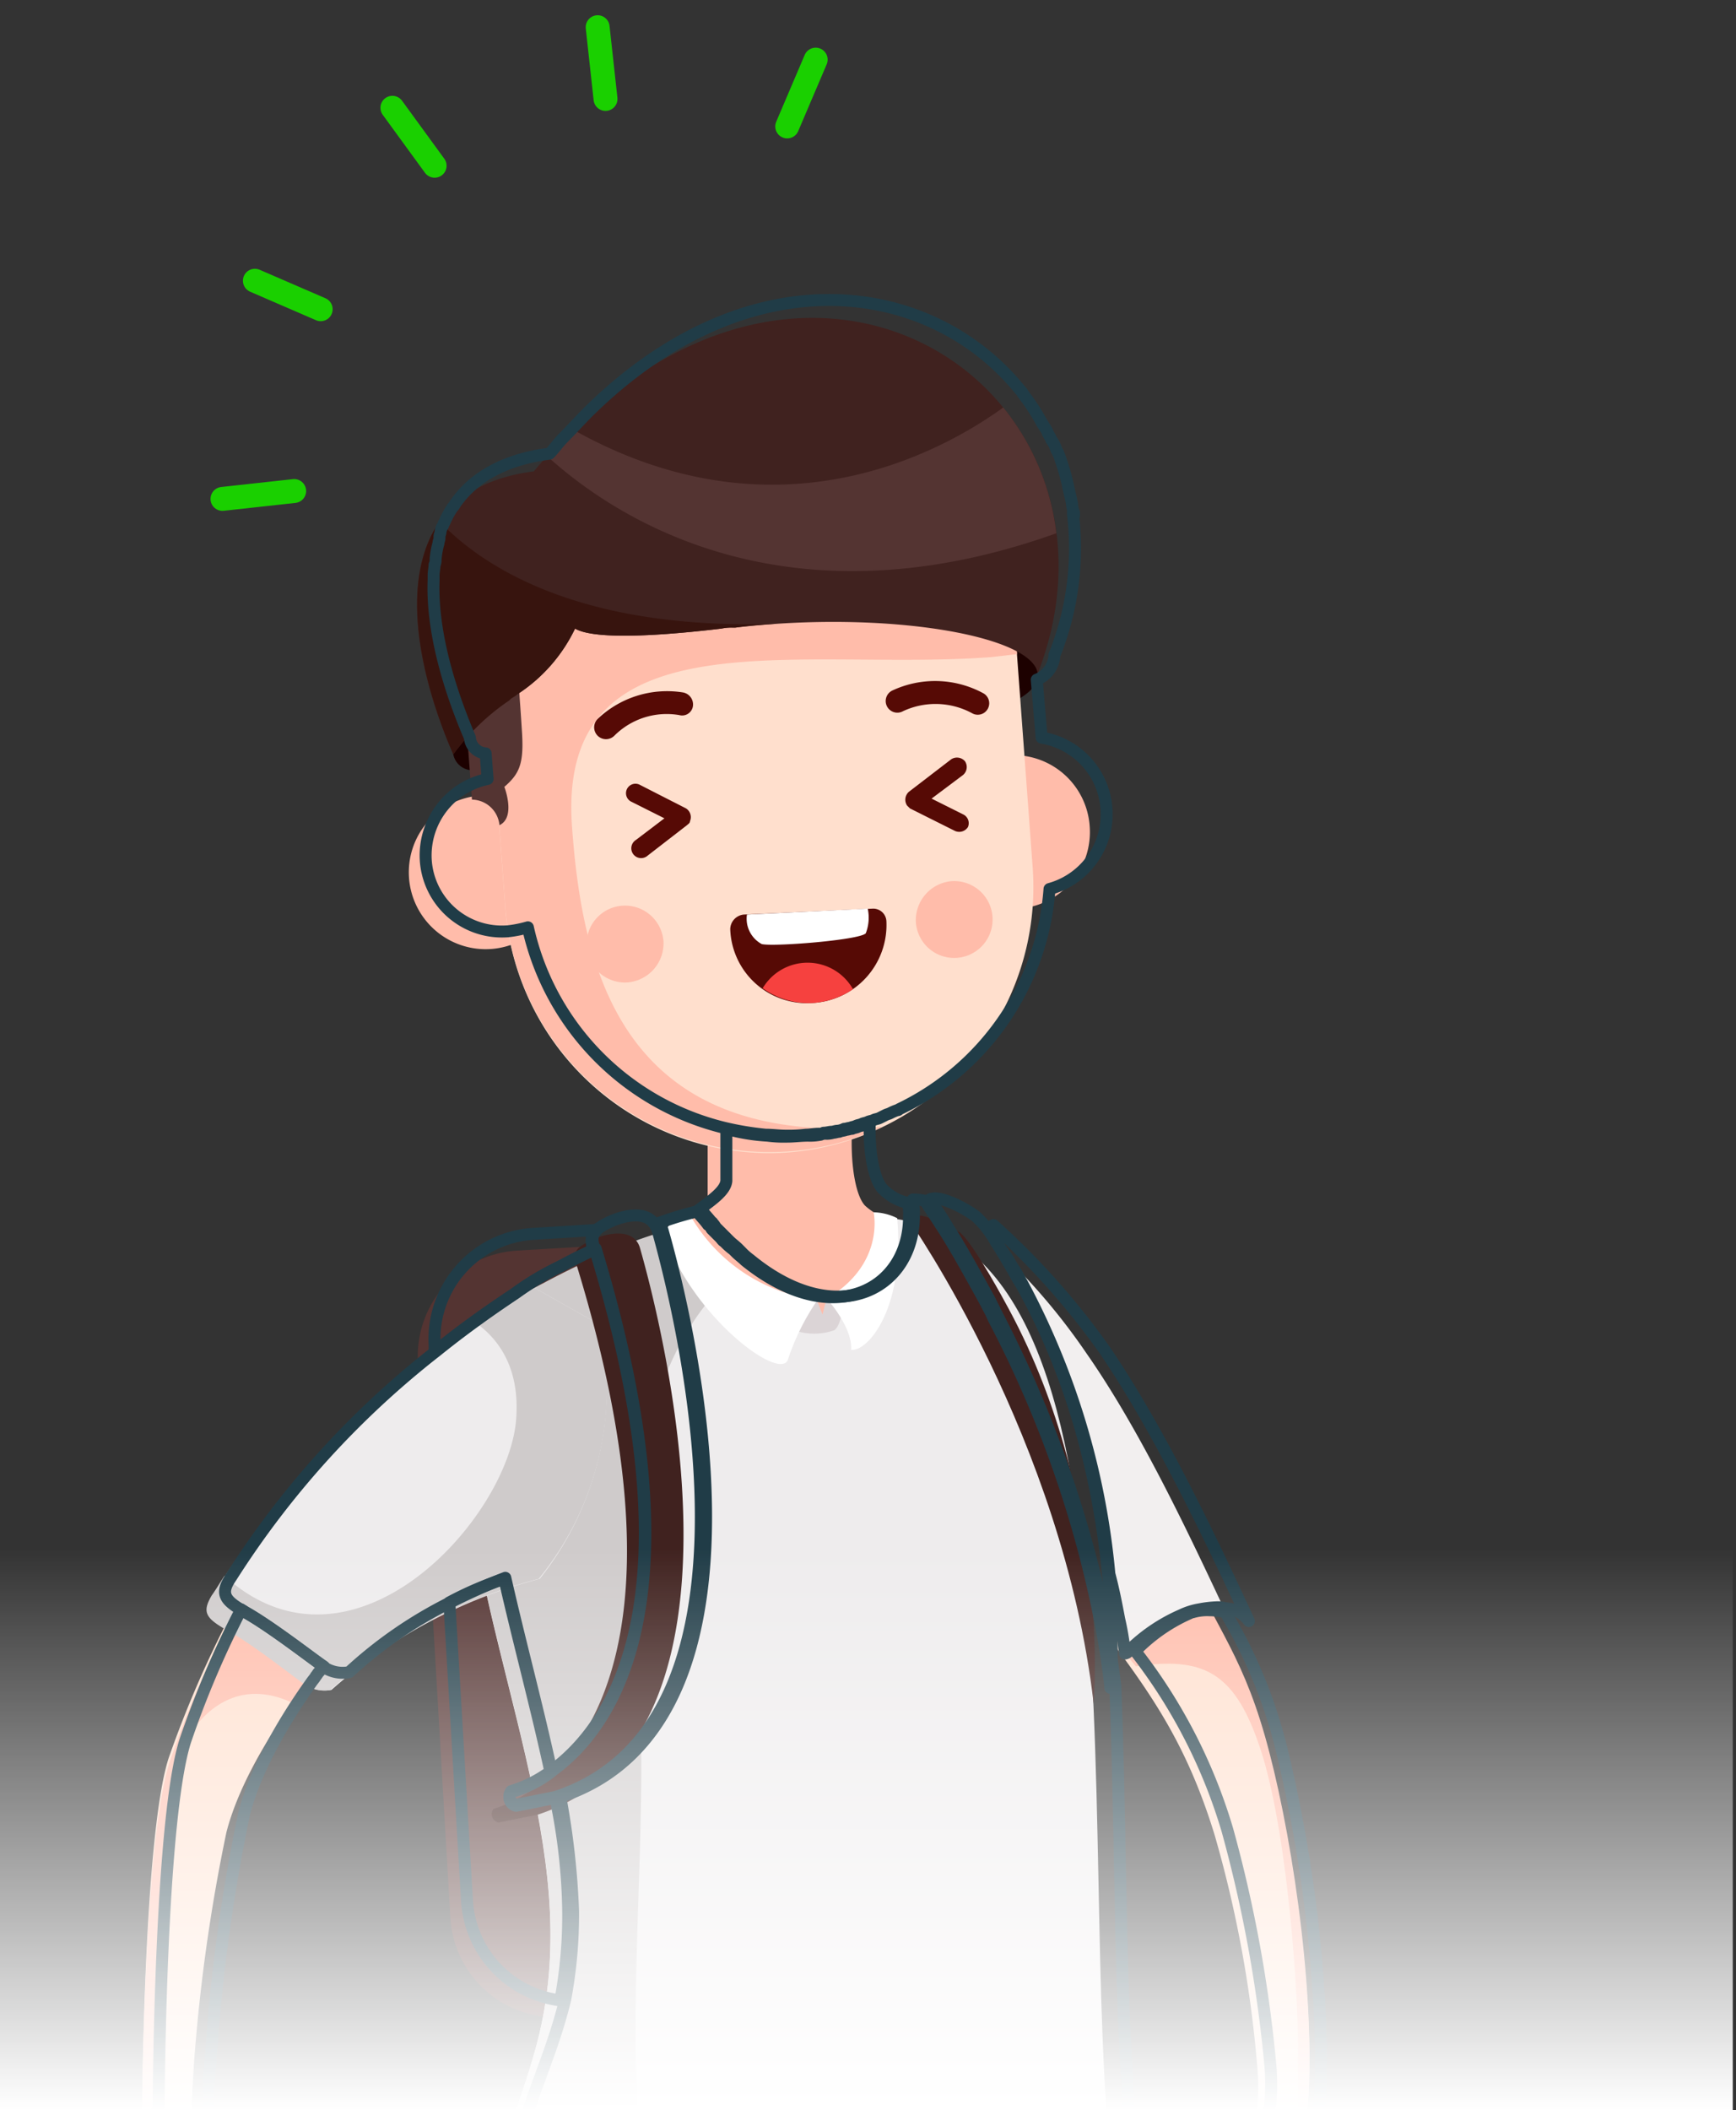 <svg xmlns="http://www.w3.org/2000/svg" xmlns:xlink="http://www.w3.org/1999/xlink" width="145.271" height="176.5" viewBox="0 0 145.271 176.5">
  <rect x="0" y="0" width="145.271" height="176.5" fill="#333333" stroke="none"/>
  <defs>
    <clipPath id="clip-path">
      <rect id="Rectangle_484" data-name="Rectangle 484" width="144.957" height="176.5" transform="translate(0)" fill="#fff" stroke="#707070" stroke-width="1"/>
    </clipPath>
    <linearGradient id="linear-gradient" x1="0.5" x2="0.5" y2="1" gradientUnits="objectBoundingBox">
      <stop offset="0" stop-color="#fff" stop-opacity="0"/>
      <stop offset="1" stop-color="#fff"/>
    </linearGradient>
  </defs>
  <g id="eda-talking-w-gradient" transform="translate(-156 -97.5)">
    <g id="eda-talking" transform="translate(156.314 97.5)" clip-path="url(#clip-path)">
      <g id="eda-info" transform="translate(9.664 2.275)">
        <g id="Group_322" data-name="Group 322" transform="translate(81.622 127.556)">
          <path id="Path_729" data-name="Path 729" d="M19.456,203.576c.082.493.164.247.164.74,0,2.794,1.315,5.753.9,8.548s-.74,6.246-4.52,6.328c-3.781,0-5.013-5.1-3.205-8.465a19.168,19.168,0,0,0,2.548-11.1,99.077,99.077,0,0,0-3.616-19.807c-2.383-7.726-5.424-12-10.027-18A75.4,75.4,0,0,0,8.936,156.4c2.959,6.575,5.26,8.794,7.315,16.766S20.36,194.371,19.456,203.576Z" transform="translate(-1.703 -156.236)" fill="#ffdfcd" fill-rule="evenodd"/>
          <path id="Path_730" data-name="Path 730" d="M19.348,203.54c.082.493.164.247.164.658.164,2.794,1.151,5.671.986,8.63s-1.4,5.342-4.274,6.493c-1.644.658-3.205-1.479-3.945-2.794h0c.329-.247.575-.658.986-.74,1.808.493,2.3,3.123,4.356.658s1.973-5.589,1.4-9.369-.411-4.6-.411-10.191c-.082-5.589-1.068-18.575-3.37-24.9-2.055-5.753-4.6-7.068-10.191-6.246-1.068-1.315-2.219-2.712-3.37-3.945,2.383-1.89,4.931-3.452,7.233-5.589,2.959,6.575,5.26,8.794,7.315,16.766C18.28,180.856,20.252,194.335,19.348,203.54Z" transform="translate(-1.595 -156.2)" fill="#ffbcaa" fill-rule="evenodd"/>
          <path id="Path_731" data-name="Path 731" d="M9.355,228.215c-1.151,1.808,2.3,1.644,3.205.822.986-.74,2.712-2.63,2.055-3.863-.411-.822-1.4-2.219-2.219-1.068C11.739,225.338,10.259,226.818,9.355,228.215Z" transform="translate(-1.958 -168.218)" fill="#ffdfcd" fill-rule="evenodd"/>
          <path id="Path_732" data-name="Path 732" d="M10.3,229.777a2.455,2.455,0,0,0,3.452,0c.411-.329.74-.822,1.151-1.233-.247-.164-.247-.411-.493-.575-1.068-.575-1.315.74-1.808,1.479A1.682,1.682,0,0,1,10.3,229.777Z" transform="translate(-3.067 -168.958)" fill="#ffbcaa" fill-rule="evenodd"/>
        </g>
        <g id="Group_325" data-name="Group 325" transform="translate(8.639 0)">
          <g id="Group_324" data-name="Group 324">
            <g id="Group_323" data-name="Group 323">
              <g id="Stroke-224_5_" transform="translate(0 38.793)">
                <line id="Line_161" data-name="Line 161" x1="6" y2="0.658" fill="none" stroke="#1ad000" stroke-linecap="round" stroke-linejoin="round" stroke-miterlimit="10" stroke-width="2"/>
              </g>
              <g id="Stroke-224_4_" transform="translate(2.712 21.205)">
                <line id="Line_162" data-name="Line 162" x1="5.507" y1="2.383" fill="none" stroke="#1ad000" stroke-linecap="round" stroke-linejoin="round" stroke-miterlimit="10" stroke-width="2"/>
              </g>
              <g id="Stroke-224_3_" transform="translate(14.219 6.739)">
                <line id="Line_163" data-name="Line 163" x1="3.534" y1="4.849" fill="none" stroke="#1ad000" stroke-linecap="round" stroke-linejoin="round" stroke-miterlimit="10" stroke-width="2"/>
              </g>
              <g id="Stroke-224_2_" transform="translate(31.396)">
                <line id="Line_164" data-name="Line 164" x1="0.658" y1="6" fill="none" stroke="#1ad000" stroke-linecap="round" stroke-linejoin="round" stroke-miterlimit="10" stroke-width="2"/>
              </g>
              <g id="Stroke-224_1_" transform="translate(47.258 2.712)">
                <line id="Line_165" data-name="Line 165" y1="5.589" x2="2.383" fill="none" stroke="#1ad000" stroke-linecap="round" stroke-linejoin="round" stroke-miterlimit="10" stroke-width="2"/>
              </g>
            </g>
          </g>
        </g>
        <path id="Path_733" data-name="Path 733" d="M70.26,234.78l2.137,2.63s-1.4,22.6-4.6,51.861c-3.205,29.177-9.287,82.188-9.123,87.366s-7.89,2.219-8.876.74,2.466-104.543,1.726-113.995c-.247-3.288-5.26-2.055-7.15,4.52-3.616,12.246-5.26,38.053-6.328,52.683-1.726,22.6-4.849,57.038-4.685,58.847.247,1.808-7.068,3.616-8.465.74,0,0-.329-.411-.164-1.973.082-1.562-1.479-143.418.411-147.281C26.865,227.054,65.9,225.164,70.26,234.78Z" transform="translate(9.636 -41.392)" fill="#745e5d" fill-rule="evenodd"/>
        <path id="Path_734" data-name="Path 734" d="M70.26,234.783l2.137,2.63s-.329,5.1-.986,13.561c-2.63-2.877-7.233-6.246-15.862-5.835-14.876.658-24.821,11.753-26.136,29.752-1.315,18.081-2.959,88.681-2.137,95.749s5.178,6.493,6.575.493c-.329,4.685-.575,7.808-.493,8.383.247,1.808-7.068,3.616-8.465.74,0,0-.329-.411-.164-1.973.082-1.562-1.479-143.418.411-147.281,1.726-3.945,40.765-5.835,45.121,3.781ZM58.754,374.667c-3.616,1.151-6.328-.658-6.493-5.342-.164-5.671,5.589-103.968,3.205-106.6s-6.164-1.151-6.164-1.151h0a1.713,1.713,0,0,1,2.219,1.726c.822,9.452-2.712,112.515-1.726,113.995s9.041,4.438,8.876-.74C58.672,376.228,58.672,375.571,58.754,374.667Z" transform="translate(9.636 -41.394)" fill="#4a3433" fill-rule="evenodd"/>
        <path id="Path_735" data-name="Path 735" d="M26.9,410.231a5.249,5.249,0,0,1,3.616-.74c1.89.493,12.821,5.671,14.547,6.328,1.726.74,3.616,3.37,2.219,4.931s-10.6,1.4-15.451.411A31.582,31.582,0,0,0,21.4,421c-1.808.164-3.863-3.781-2.137-9.369S20.41,411.217,26.9,410.231Z" transform="translate(38.857 -73.671)" fill="#ff6b5c" fill-rule="evenodd"/>
        <path id="Path_736" data-name="Path 736" d="M47.276,410.226a5.249,5.249,0,0,1,3.616-.74,2.091,2.091,0,0,1,.575.164c-1.562.329-4.685,1.315-5.342,3.37-.575,1.973-.9,5.342,1.233,7.561a42.485,42.485,0,0,0-5.671.329c-1.808.164-3.863-3.781-2.137-9.369C41.359,406.034,40.783,411.212,47.276,410.226Z" transform="translate(18.483 -73.666)" fill="#f6413f" fill-rule="evenodd"/>
        <path id="Path_737" data-name="Path 737" d="M47.6,420.3a2.134,2.134,0,0,1-.329,2.3c-1.4,1.562-10.6,1.4-15.451.411a31.582,31.582,0,0,0-10.438-.164c-1.151.082-2.383-1.4-2.712-3.945,1.315,1.89,3.616,1.972,8.054,1.644,4.6-.329,8.794.822,14.547,1.4C45.295,422.188,47.021,421.037,47.6,420.3Z" transform="translate(38.793 -75.436)" fill="#fff" fill-rule="evenodd"/>
        <path id="Path_738" data-name="Path 738" d="M52.183,422.416a42.482,42.482,0,0,0-5.671.329c-1.151.082-2.383-1.4-2.712-3.945,1.233,1.726,3.288,1.973,7.15,1.726A5.355,5.355,0,0,0,52.183,422.416Z" transform="translate(13.741 -75.418)" fill="#dbd4d6" fill-rule="evenodd"/>
        <path id="Path_739" data-name="Path 739" d="M83.394,411.9s-3.205-3.616-7.068-.74a5.558,5.558,0,0,0-2.877,2.63c-.822,1.808-2.3,2.712-2.548,4.685-.247,2.055.329,3.616,3.123,3.616h4.52c1.973,0,4.931.329,5.918-2.137s0-4.685.329-6C85.12,412.721,83.394,411.9,83.394,411.9Z" transform="translate(-41.223 -73.859)" fill="#ff6b5c" fill-rule="evenodd"/>
        <path id="Path_740" data-name="Path 740" d="M83.43,411.9s-3.205-3.616-7.068-.74a5.558,5.558,0,0,0-2.877,2.63c-.822,1.808-2.3,2.712-2.548,4.685-.247,2.055.329,3.616,3.123,3.616h2.466c-3.945-3.205-.575-9.534,2.63-10.109,2.137-.329,4.356.822,5.753,1.89C85.074,412.639,83.43,411.9,83.43,411.9Z" transform="translate(-41.258 -73.859)" fill="#f6413f" fill-rule="evenodd"/>
        <path id="Path_741" data-name="Path 741" d="M70.922,420.675c-.164,1.808.575,3.205,3.123,3.205h4.52c1.973,0,4.931.329,5.918-2.137a6.866,6.866,0,0,0,.411-1.644s-1.151,1.562-5.013,1.808C76.1,422.155,71.579,422.237,70.922,420.675Z" transform="translate(-41.243 -75.65)" fill="#fff" fill-rule="evenodd"/>
        <path id="Path_742" data-name="Path 742" d="M81.122,420.8c-.164,1.808.575,3.205,3.123,3.205h2.466a4.377,4.377,0,0,1-1.4-1.89C83.176,422.033,81.451,421.7,81.122,420.8Z" transform="translate(-51.443 -75.775)" fill="#dbd4d6" fill-rule="evenodd"/>
        <path id="Path_743" data-name="Path 743" d="M71.961,237.693a9.238,9.238,0,0,0,2.548.493c1.479.082.411,3.205-2.055,2.877s-4.356-.9-4.274-2.055C68.345,237.775,69,236.46,71.961,237.693Z" transform="translate(-29.296 -43.072)" fill="#ffae83" fill-rule="evenodd"/>
        <path id="Path_744" data-name="Path 744" d="M69.086,240.771a5.47,5.47,0,0,1-.986-.493c.247-.575.164-1.315.575-1.479.329-.082.74.493,1.4.9a3.228,3.228,0,0,0,1.89.575,5.6,5.6,0,0,0,2.63-.822,2.348,2.348,0,0,1-2.712,1.89c-.247,0-.493-.082-.74-.082C70.319,241.1,69.662,240.935,69.086,240.771Z" transform="translate(-28.641 -43.355)" fill="#ff9071" fill-rule="evenodd"/>
        <path id="Path_745" data-name="Path 745" d="M70.809,123.4,41.8,125.123a8.838,8.838,0,0,0-8.3,9.369l2.712,46.436a8.838,8.838,0,0,0,9.369,8.3L74.59,187.5a8.838,8.838,0,0,0,8.3-9.369L80.178,131.7A8.945,8.945,0,0,0,70.809,123.4Z" transform="translate(-8.501 -22.799)" fill="#543432" fill-rule="evenodd"/>
        <path id="Path_746" data-name="Path 746" d="M45.174,102l.164,4.438v10.438c0,.986-1.315,1.808-2.383,2.63-3.863,4.849.411,9.7,3.288,10.191,2.877.411,16.684-2.877,17.67-3.7.657-.575-3.534-5.589-3.123-7.233-.329-.082.082,0-.247-.082a4.977,4.977,0,0,1-2.055-1.151c-1.479-1.644-1.479-8.958.082-10.931C60.05,104.63,45.174,102,45.174,102Z" transform="translate(3.901 -18.99)" fill="#ffbcaa" fill-rule="evenodd"/>
        <path id="Path_747" data-name="Path 747" d="M72.664,232.662s.658,3.945-.082,5.1-7.233,5.26-25.15,4.685-24.163-5.013-24.821-6.246.247-5.1.247-5.1L47.6,237.182Z" transform="translate(10.601 -41.985)" fill="#ba6334" fill-rule="evenodd"/>
        <g id="Group_326" data-name="Group 326" transform="translate(73.098 193.306)">
          <path id="Path_748" data-name="Path 748" d="M27.639,236.2s.493,4.192.082,4.767a1.3,1.3,0,0,1-1.233.411s.082-4.685-.329-4.931S27.639,236.2,27.639,236.2Z" transform="translate(-20.512 -236.2)" fill="#6e180d" fill-rule="evenodd"/>
          <path id="Path_749" data-name="Path 749" d="M34.439,238.3s.493,4.192.082,4.767a1.3,1.3,0,0,1-1.233.411s.082-4.685-.329-4.931S34.439,238.3,34.439,238.3Z" transform="translate(-32.901 -236.574)" fill="#6e180d" fill-rule="evenodd"/>
        </g>
        <path id="Path_750" data-name="Path 750" d="M72.775,236.6s-.493,4.192-.082,4.767a1.3,1.3,0,0,0,1.233.411s-.082-4.685.329-4.931C74.665,236.516,72.775,236.6,72.775,236.6Z" transform="translate(-32 -42.963)" fill="#6e180d" fill-rule="evenodd"/>
        <path id="Path_751" data-name="Path 751" d="M59.275,239.1s-.493,4.192-.082,4.767a1.3,1.3,0,0,0,1.233.411s-.082-4.685.329-4.931S59.275,239.1,59.275,239.1Z" transform="translate(-7.405 -43.41)" fill="#6e180d" fill-rule="evenodd"/>
        <path id="Path_752" data-name="Path 752" d="M47.034,237.7l-8.548.575a1.061,1.061,0,0,0-.986.986v4.356a.933.933,0,0,0,.986.9l8.548-.575a1.061,1.061,0,0,0,.986-.986V238.6A1.051,1.051,0,0,0,47.034,237.7Z" transform="translate(23.082 -43.161)" fill="#fff" fill-rule="evenodd"/>
        <path id="Path_753" data-name="Path 753" d="M24.391,210.963c3.041,14.958,48.655,9.7,51.861,3.945h0c1.068-1.973.411-4.767-.082-7.315-5.013-24.9,4.109-82.681-19.4-85.393,1.151,8.054-8.219,12.9-17.67.9-4.438.822-11.342,4.6-11.342,4.6-3.534,1.808-5.753,2.959-6.328,6.986-2.137,14.629,6.739,32.053,6.9,47.012C28.5,195.512,21.843,198.306,24.391,210.963Z" transform="translate(7.753 -22.588)" fill="#eeeced" fill-rule="evenodd"/>
        <path id="Path_754" data-name="Path 754" d="M62.291,211.141c1.315,6.575,10.767,9.205,21.287,9.7-15.616-13.4-8.137-38.628-10.109-62.463-1.562-18.657,3.616-27.122,7.726-30.9A23.059,23.059,0,0,1,77,123.2c-4.438.822-11.342,4.6-11.342,4.6-3.534,1.808-5.753,2.959-6.328,6.986-2.137,14.629,6.739,32.053,6.9,47.012C66.4,195.69,59.743,198.484,62.291,211.141Z" transform="translate(-30.146 -22.766)" fill="#cfcbcb" fill-rule="evenodd"/>
        <path id="Path_755" data-name="Path 755" d="M78,60.335a10.287,10.287,0,0,1,1.4,4.274c.164,2.055-4.192,3.288-5.671,3.37s-41.834,4.685-41.834,4.685a1.65,1.65,0,0,1-1.4-1.315C30.413,70.116,36.166,54.5,36.166,54.5Z" transform="translate(-2.542 -10.529)" fill="#1d0100" fill-rule="evenodd"/>
        <path id="Path_756" data-name="Path 756" d="M31.112,75.1a6.43,6.43,0,1,0,6.9,5.918A6.384,6.384,0,0,0,31.112,75.1Z" transform="translate(43.196 -14.195)" fill="#ffbcaa" fill-rule="evenodd"/>
        <path id="Path_757" data-name="Path 757" d="M84.812,79.194a6.43,6.43,0,1,0,6.9,5.918A6.384,6.384,0,0,0,84.812,79.194Z" transform="translate(-54.639 -14.923)" fill="#ffbcaa" fill-rule="evenodd"/>
        <path id="Path_758" data-name="Path 758" d="M51.369,37.384h0A22.165,22.165,0,0,0,30.987,61.137l1.479,20.054a22.165,22.165,0,0,0,23.752,20.383h0A22.263,22.263,0,0,0,76.6,77.821L75.122,57.767A22.108,22.108,0,0,0,51.369,37.384Z" transform="translate(-0.157 -7.468)" fill="#ffdfcd" fill-rule="evenodd"/>
        <path id="Path_759" data-name="Path 759" d="M44.167,40.482h0A22.29,22.29,0,0,0,32.66,61.6L34.14,81.658a22.165,22.165,0,0,0,23.752,20.383h0A22.375,22.375,0,0,0,65.7,99.986C44.167,101.794,40.633,87.329,39.729,75c-1.4-18.164,18.9-13.068,35.094-14.3.74-.082,1.4-.164,2.137-.247L76.8,58.235a21.819,21.819,0,0,0-1.233-5.671C66.44,47.8,53.865,41.633,48.112,40.893c-1.726-.247-2.877-.329-3.7-.493l-.247.082C44.331,40.482,44.413,40.564,44.167,40.482Z" transform="translate(-1.831 -8.018)" fill="#ffbcaa" fill-rule="evenodd"/>
        <path id="Path_760" data-name="Path 760" d="M87.971,63.4s.329,4.109.493,6.822c.164,2.63-.247,3.452-1.479,4.52,0,0,.986,2.548-.411,3.205a2.346,2.346,0,0,0-2.3-2.137L82.958,58.3a8.832,8.832,0,0,0,5.1,3.534A9.439,9.439,0,0,0,87.971,63.4Z" transform="translate(-54.758 -11.206)" fill="#543432" fill-rule="evenodd"/>
        <g id="Group_327" data-name="Group 327" transform="translate(39.118 71.408)">
          <path id="Path_761" data-name="Path 761" d="M38.046,87.9a3.278,3.278,0,0,0-2.959,3.452A3.215,3.215,0,1,0,38.046,87.9Z" transform="translate(-7.541 -87.883)" fill="#ffbcaa" fill-rule="evenodd"/>
          <path id="Path_762" data-name="Path 762" d="M71.568,90.4a3.215,3.215,0,1,0,.493,6.411,3.278,3.278,0,0,0,2.959-3.452A3.227,3.227,0,0,0,71.568,90.4Z" transform="translate(-68.596 -88.331)" fill="#ffbcaa" fill-rule="evenodd"/>
        </g>
        <path id="Path_763" data-name="Path 763" d="M31.41,67.088a18.911,18.911,0,0,1,4.685-4.52h0l.082-.082c.164-.164.411-.247.575-.411A13.481,13.481,0,0,0,41.6,56.568c1.973,1.151,9.452.329,12.246,0a4,4,0,0,1,.986-.082H55c12.575-1.479,24.985.658,25.314,3.863C89.517,36.6,60.5,16.542,38.15,43.418,25.328,45.062,27.465,58.13,31.41,67.088Z" transform="translate(-3.457 -6.269)" fill="#40221f" fill-rule="evenodd"/>
        <path id="Path_764" data-name="Path 764" d="M71.256,50.22A20.546,20.546,0,0,0,66.817,39.7C61.229,43.727,47.5,50.96,30.737,41.508c-.74.74-1.4,1.479-2.137,2.219C34.189,48.823,48.489,58.357,71.256,50.22Z" transform="translate(7.161 -7.893)" fill="#543432" fill-rule="evenodd"/>
        <path id="Path_765" data-name="Path 765" d="M60.02,70.779a18.911,18.911,0,0,1,4.685-4.52h0l.082-.082c.164-.164.411-.247.575-.411a13.481,13.481,0,0,0,4.849-5.507c1.973,1.151,9.452.329,12.246,0a4,4,0,0,1,.986-.082h.164c1.151-.164,2.3-.247,3.534-.329-16.273.575-24.492-4.6-28.273-8.548C55.417,56.313,57.308,64.532,60.02,70.779Z" transform="translate(-32.067 -9.959)" fill="#37140e" fill-rule="evenodd"/>
        <path id="Path_766" data-name="Path 766" d="M54.741,130.647l-1.4-.247-.329,1.315-.493-1.233a12.6,12.6,0,0,0-2.219.9c0,.082-.082,1.479.575,1.726A5.056,5.056,0,0,0,54,133.03C54.659,132.537,54.741,130.647,54.741,130.647Z" transform="translate(5.84 -24.049)" fill="#dbd4d6" fill-rule="evenodd"/>
        <path id="Path_767" data-name="Path 767" d="M54.955,121.489a14.177,14.177,0,0,0,10.849,7.4,19.647,19.647,0,0,0-2.466,4.931c-.493,2.055-7.972-3.37-10.438-10.52C52.9,123.215,54.544,121.078,54.955,121.489Z" transform="translate(-7.359 -22.452)" fill="#fff" fill-rule="evenodd"/>
        <path id="Path_768" data-name="Path 768" d="M46.745,133.106c1.4.164,4.52-3.452,3.863-11.013a4.605,4.605,0,0,0-1.973-.493s.986,4.356-3.945,7.233C44.773,128.833,46.91,131.3,46.745,133.106Z" transform="translate(14.494 -22.481)" fill="#fff" fill-rule="evenodd"/>
        <path id="Path_769" data-name="Path 769" d="M104.4,204.828a1.524,1.524,0,0,0-.164.575c-.164,1.233-1.562,8.958-1.726,10.6s1.89,6.493,4.109,6.986c2.219.575,6.411-3.7,3.945-9.041-2.383-5.178-2.137-9.205-1.808-14.3a145.744,145.744,0,0,1,2.712-19.314c1.808-7.068,8.712-14.958,8.712-14.958l-7.315-5.178a90.264,90.264,0,0,0-6.246,13.972C104.482,180.911,104.4,204.828,104.4,204.828Z" transform="translate(-102.5 -29.357)" fill="#ffdfcd" fill-rule="evenodd"/>
        <path id="Path_770" data-name="Path 770" d="M104.2,204.846a1.524,1.524,0,0,0-.164.575c-.164,1.233-1.562,8.958-1.726,10.6s1.89,6.493,4.109,6.986c1.233.329,3.123-.9,4.109-2.959h0l-.986-.9s-2.219,2.794-4.192,1.068-1.89-6.411-.986-10.6,1.068-5.26.986-12,.986-21.04,1.89-23.506c.74-2.219,3.945-7.315,9.7-4.52a47.362,47.362,0,0,1,3.205-4.109l-7.315-5.178a90.262,90.262,0,0,0-6.246,13.972C104.282,180.929,104.2,204.846,104.2,204.846Z" transform="translate(-102.3 -29.374)" fill="#ffbcaa" fill-rule="evenodd"/>
        <path id="Path_771" data-name="Path 771" d="M107.293,132.423l-5.507-3.123s-17.013,9.452-26.958,25.725c-.822,1.4-.493,1.89,1.233,2.877,2.3,1.233,5.835,4.109,6.739,4.685a2.849,2.849,0,0,0,1.973.329h0a42.182,42.182,0,0,1,17.424-9.287A25.736,25.736,0,0,0,107.293,132.423Z" transform="translate(-67.011 -23.853)" fill="#eeeced" fill-rule="evenodd"/>
        <path id="Path_772" data-name="Path 772" d="M107.375,132.423l-5.507-3.123s-1.89,1.068-4.767,3.041c1.89,1.4,3.534,3.863,3.205,7.972-.658,8.3-13.725,22.766-24.41,13.068-.329.493-.658,1.068-1.068,1.644-.822,1.4-.493,1.89,1.233,2.877,2.3,1.233,5.835,4.109,6.739,4.685a2.849,2.849,0,0,0,1.973.329h0a42.182,42.182,0,0,1,17.424-9.287A25.3,25.3,0,0,0,107.375,132.423Z" transform="translate(-67.094 -23.853)" fill="#cfcbcb" fill-rule="evenodd"/>
        <path id="Path_773" data-name="Path 773" d="M115.23,231.444c1.068.986-1.644,2.712-3.37.9s-2.794-3.37-1.973-4.274c.575-.575,1.973-2.3,2.219-1.068C112.271,228.074,114.408,230.7,115.23,231.444Z" transform="translate(-103.632 -41.179)" fill="#ffdfcd" fill-rule="evenodd"/>
        <path id="Path_774" data-name="Path 774" d="M114.4,233.2a2.3,2.3,0,0,1-3.452-.082,16.459,16.459,0,0,1-1.151-1.315,3.574,3.574,0,0,0,.493-.575c.658-.9,1.233.247,1.808,1.562C112.677,234.025,114.32,233.2,114.4,233.2Z" transform="translate(-102.723 -41.951)" fill="#ffbcaa" fill-rule="evenodd"/>
        <path id="Path_775" data-name="Path 775" d="M78.953,124.943c1.644,5.753,10.931,41.012-8.548,47.423l-3.288.658a.724.724,0,0,1-.411-1.151s19.479-4.52,6.986-45.368c0,0-.493-.986.164-1.562C74.926,124.039,78.3,122.807,78.953,124.943Z" transform="translate(-35.384 -22.866)" fill="#40221f" fill-rule="evenodd"/>
        <path id="Path_776" data-name="Path 776" d="M24.675,122.311s12.9,18.328,15.451,40.437c0,0,1.562-17.506-7.479-33.7-.575-1.068-2.877-5.178-3.781-5.753C27.8,122.722,25,121.16,24.675,122.311Z" transform="translate(41.414 -22.534)" fill="#40221f" fill-rule="evenodd"/>
        <g id="Group_328" data-name="Group 328" transform="translate(51.13 73.723)">
          <path id="Path_777" data-name="Path 777" d="M45.892,92.426a6.41,6.41,0,0,0,6.822,6.164,6.53,6.53,0,0,0,6.246-6.822h0A1.1,1.1,0,0,0,57.809,90.7l-10.767.493a1.249,1.249,0,0,0-1.151,1.233Z" transform="translate(-45.892 -90.7)" fill="#560a05" fill-rule="evenodd"/>
          <path id="Path_778" data-name="Path 778" d="M49.3,98.337a6.652,6.652,0,0,0,4.192,1.233,6.888,6.888,0,0,0,3.37-1.151,4.37,4.37,0,0,0-7.561-.082Z" transform="translate(-46.588 -91.68)" fill="#f6413f" fill-rule="evenodd"/>
          <path id="Path_779" data-name="Path 779" d="M57.857,90.7l-10.109.493a2.41,2.41,0,0,0,1.233,2.466c.9.247,8.219-.329,8.712-.9A3.609,3.609,0,0,0,57.857,90.7Z" transform="translate(-46.351 -90.7)" fill="#fff" fill-rule="evenodd"/>
        </g>
        <path id="Path_780" data-name="Path 780" d="M66.954,78.086a.79.79,0,0,0-.74,1.4l2.794,1.4-2.383,1.808A.822.822,0,1,0,67.612,84L70.9,81.456c.082-.082.247-.164.247-.329a.866.866,0,0,0-.329-1.068Z" transform="translate(-23.386 -14.719)" fill="#560a05" fill-rule="evenodd"/>
        <path id="Path_781" data-name="Path 781" d="M42.351,76.784a.869.869,0,0,0,.164-1.151.884.884,0,0,0-1.151-.164l-3.534,2.712a.884.884,0,0,0-.164,1.151l.247.247,3.781,1.89a.866.866,0,0,0,1.068-.329.816.816,0,0,0-.411-1.068l-2.63-1.315Z" transform="translate(28.257 -14.239)" fill="#560a05" fill-rule="evenodd"/>
        <path id="Path_782" data-name="Path 782" d="M73.046,68.678a1.024,1.024,0,0,1,.822,1.151.914.914,0,0,1-1.151.74,6.2,6.2,0,0,0-5.424,1.726.988.988,0,0,1-1.4-1.4A8.428,8.428,0,0,1,73.046,68.678Z" transform="translate(-25.861 -13.037)" fill="#560a05" fill-rule="evenodd"/>
        <path id="Path_783" data-name="Path 783" d="M43.56,68.569a.958.958,0,1,1-.986,1.644,6.431,6.431,0,0,0-5.753-.164.974.974,0,1,1-.9-1.726A8.464,8.464,0,0,1,43.56,68.569Z" transform="translate(28.775 -12.846)" fill="#560a05" fill-rule="evenodd"/>
        <path id="Path_784" data-name="Path 784" d="M107.394,221.833c.164,0,.329.082.493,0h.164a.494.494,0,0,0,.329-.082c.082,0,.164-.082.247-.082a.623.623,0,0,0,.329-.164c.082,0,.164-.082.247-.082.082-.082.247-.082.329-.164s.164-.082.247-.164.247-.164.329-.247.164-.164.247-.164l.329-.329c.082-.082.082-.164.164-.164.082-.164.247-.329.329-.493.082-.082.082-.082.082-.164.082-.082.164-.247.247-.329.082.082.164.164.164.247a1.442,1.442,0,0,0,.411.329l.082.082a.623.623,0,0,0,.329.164h.082a.894.894,0,0,0,.411.082h.493c.164,0,.247-.082.411-.082h0a.623.623,0,0,0,.329-.164.08.08,0,0,0,.082-.082c.082-.082.164-.082.247-.164h0l.247-.247h0a.676.676,0,0,0-.082-.986,18.879,18.879,0,0,1-2.877-3.863,7.688,7.688,0,0,0-.575-1.808c-2.383-5.178-2.137-9.205-1.726-14.3a145.744,145.744,0,0,1,2.712-19.314c.986-3.863,3.534-8.054,5.589-10.931.164-.247.329-.411.411-.575.082-.082.164-.247.247-.329.164-.164.247-.329.411-.493h0c-.986-.658-4.438-3.37-6.657-4.6-.082-.082-.164-.082-.247-.164a80.546,80.546,0,0,0-4.685,11.013c-2.137,6.739-2.219,30.574-2.219,30.574a1.524,1.524,0,0,0-.164.575c-.247,1.233-1.562,8.958-1.726,10.6C103.12,216.408,105.175,221.258,107.394,221.833Z" transform="translate(-101.796 -29.677)" fill="none" stroke="#203c47" stroke-linecap="round" stroke-linejoin="round" stroke-miterlimit="10" stroke-width="1" fill-rule="evenodd"/>
        <path id="Path_785" data-name="Path 785" d="M22.921,377.7v.986a5.5,5.5,0,0,1,.9-.493l.74-.493a5.413,5.413,0,0,1,2.63-.658,5.958,5.958,0,0,1,3.7,1.89,1.41,1.41,0,0,1,.493.329h0c.082,0,.082.082.164.082a.894.894,0,0,0,.082-.411v-.247h0c0-3.7,2.959-36.738,4.685-58.6,1.151-14.712,2.712-40.519,6.328-52.683,1.151-4.027,3.534-6,5.178-6.246H48.4c.164,0,.247.082.411.082a.08.08,0,0,1,.082.082c.082,0,.164.082.247.164l.082.082c.082.082.164.164.164.247s.082.082.082.164c.082.082.082.164.164.247,0,.082,0,.082.082.164a1.042,1.042,0,0,1,.082.493c.74,9.041-2.466,104.954-1.808,113.42.575-.247,1.4.9,3.452,1.233a8.843,8.843,0,0,0,2.959,0,5.917,5.917,0,0,1,2.548-.822v-.575c0-.411,0-1.068.082-1.973.658-11.1,6.164-58.436,9.123-85.476,2.055-18.739,3.37-34.848,4.027-43.888v-.164a2.276,2.276,0,0,1,.082-.74,1.81,1.81,0,0,1,.082-.658v-.411c0-.329.082-.575.082-.9v-.082c.247-3.205.329-5.013.329-5.013l-1.233-1.479a47.435,47.435,0,0,1-9.78,2.548A99.478,99.478,0,0,1,49.3,238.971c-2.383.082-4.849.082-7.233,0A5.056,5.056,0,0,1,41,238.889h-.329a2.276,2.276,0,0,1-.74-.082h-.411a1.81,1.81,0,0,1-.658-.082h-.329a1.6,1.6,0,0,1-.658-.082H37.55c-.247,0-.493-.082-.658-.082h-.329c-.247,0-.493-.082-.74-.082h-.247c-.658-.082-1.315-.247-1.973-.329h-.247c-.247-.082-.493-.082-.74-.164-.082,0-.164-.082-.329-.082-.247-.082-.411-.082-.658-.164-.082,0-.247-.082-.329-.082-.164-.082-.411-.082-.575-.164-.082,0-.247-.082-.329-.082-.164-.082-.411-.082-.575-.164-.082,0-.164-.082-.247-.082-.247-.082-.411-.164-.658-.247-.082,0-.164-.082-.247-.082a8.9,8.9,0,0,1-1.562-.658.287.287,0,0,1-.164-.082c-.164-.082-.411-.164-.575-.247-.082,0-.164-.082-.247-.164l-.493-.247c-.082,0-.164-.082-.247-.164-.164-.082-.247-.164-.411-.247-.082-.082-.164-.082-.247-.164-.164-.082-.247-.164-.411-.247-.082-.082-.164-.082-.247-.164-.164-.082-.247-.247-.411-.329-.082,0-.082-.082-.164-.164-.247-.247-.493-.411-.74-.658C21.606,254.011,23,376.225,22.921,377.7Z" transform="translate(12.84 -42.377)" fill="none" stroke="#203c47" stroke-linecap="round" stroke-linejoin="round" stroke-miterlimit="10" stroke-width="1"/>
        <path id="Path_786" data-name="Path 786" d="M16.823,415.247h0a2.431,2.431,0,0,0,.164.822.3.3,0,0,0,.082.247,5.238,5.238,0,0,1,.164.575c0,.082.082.164.082.247l.247.493c0,.082.082.082.082.164.082.164.247.329.329.493s.247.247.329.411h.082l.082.082.247.247.082.082a.3.3,0,0,0,.247.082h.082c.164,0,.247.082.411,0a2.276,2.276,0,0,0,.74-.082c.247,0,.575-.082.9-.082h.164c.247,0,.493-.082.822-.082h.329a5.056,5.056,0,0,0,1.068-.082h1.562a27.783,27.783,0,0,1,4.931.493c4.849.986,14.054,1.151,15.451-.411l.247-.247a.08.08,0,0,1,.082-.082c0-.082.082-.164.082-.247v-.082a.3.3,0,0,1,.082-.247v-.9a.3.3,0,0,0-.082-.247c0-.082,0-.082-.082-.164a.08.08,0,0,0-.082-.082,4.85,4.85,0,0,0-2.466-2.63c-1.644-.657-11.753-5.424-14.219-6.246h-.082c-.082,0-.164-.082-.247-.082A2.276,2.276,0,0,0,28,407.6H27.59a5.918,5.918,0,0,0-2.548.822,8.8,8.8,0,0,1-2.959,0c-2.055-.329-2.877-1.479-3.452-1.233-.411.164-.74.822-1.233,2.63a14.377,14.377,0,0,0-.575,2.959A6.21,6.21,0,0,0,16.823,415.247Z" transform="translate(42.197 -73.345)" fill="none" stroke="#203c47" stroke-linecap="round" stroke-linejoin="round" stroke-miterlimit="10" stroke-width="1" fill-rule="evenodd"/>
        <path id="Path_787" data-name="Path 787" d="M69.124,417.519a3.082,3.082,0,0,0,.082.9v.082c.082.164.082.329.164.493v.082c.082.164.164.247.247.411l.082.082c.082.164.247.247.329.329a.08.08,0,0,1,.082.082l.493.247h.082c.082,0,.164.082.247.082.164,0,.247.082.411.082h.082c.247,0,.493.082.822.082h4.52c1.973,0,4.931.329,5.918-2.137.082-.247.164-.493.247-.822v-.082c.082-.247.082-.493.164-.74h0c.247-1.808-.329-3.37-.082-4.356v-.082h0v-.493c0-.082-.082-.247-.082-.329v-.082c-.082-.082-.082-.247-.164-.329h0l-.247-.247h0l-.082-.082c-.082-.082-.082-.082-.164-.082h0l-.493-.329a5.958,5.958,0,0,0-3.7-1.89,4.179,4.179,0,0,0-2.63.658l-.74.493a6.638,6.638,0,0,0-2.383,1.808,7.227,7.227,0,0,0-.493.822,5.24,5.24,0,0,1-.658,1.151c-.822,1.151-1.726,1.972-1.89,3.534A.885.885,0,0,0,69.124,417.519Z" transform="translate(-38.047 -73.562)" fill="none" stroke="#203c47" stroke-linecap="round" stroke-linejoin="round" stroke-miterlimit="10" stroke-width="1" fill-rule="evenodd"/>
        <path id="Path_788" data-name="Path 788" d="M78.3,160.873l1.479,24.985a8.947,8.947,0,0,0,7.808,8.3,38.61,38.61,0,0,0,.658-7.4,48.407,48.407,0,0,0-1.068-9.534l-3.288.658a.724.724,0,0,1-.411-1.151,9.874,9.874,0,0,0,3.288-1.644c-1.151-5.342-2.63-10.767-3.863-16.191A28.736,28.736,0,0,0,78.3,160.873Z" transform="translate(-50.676 -29.125)" fill="none" stroke="#203c47" stroke-linecap="round" stroke-linejoin="round" stroke-miterlimit="10" stroke-width="1" fill-rule="evenodd"/>
        <path id="Path_789" data-name="Path 789" d="M75.412,133.016v.575c2.63-2.137,4.931-3.7,6.657-4.849a22.788,22.788,0,0,1,3.863-2.3s1.151-.658,2.794-1.4c0,0-.493-.986.164-1.562l.082-.082-5.342.329A8.81,8.81,0,0,0,75.412,133.016Z" transform="translate(-49.02 -22.802)" fill="none" stroke="#203c47" stroke-linecap="round" stroke-linejoin="round" stroke-miterlimit="10" stroke-width="1" fill-rule="evenodd"/>
        <path id="Path_790" data-name="Path 790" d="M43.6,119.9c.247.329.575.658.822.986.082.082.082.164.164.164a1.135,1.135,0,0,1,.247.329l.74.74c.082.082.164.247.329.329a5.318,5.318,0,0,0,.74.658l.247.247c.247.247.493.411.74.658,7.4,6,13.808,2.383,13.725-3.781a4.686,4.686,0,0,0-.082-1.068h-.164a4.194,4.194,0,0,1-1.973-1.151c-.74-.822-1.151-3.123-1.068-5.507-.164.082-.329.082-.493.164s-.329.082-.493.164-.329.082-.493.164c-.164,0-.329.082-.493.082-.164.082-.411.082-.575.164-.164,0-.329.082-.493.082a1.81,1.81,0,0,1-.658.082.894.894,0,0,0-.411.082,4.687,4.687,0,0,1-1.068.082c-.575,0-1.151.082-1.726.082a10.48,10.48,0,0,1-1.644-.082,15.949,15.949,0,0,1-3.452-.575v4.356C45.982,118.253,44.667,119.075,43.6,119.9Z" transform="translate(4.737 -20.86)" fill="none" stroke="#203c47" stroke-linecap="round" stroke-linejoin="round" stroke-miterlimit="10" stroke-width="1" fill-rule="evenodd"/>
        <path id="Path_791" data-name="Path 791" d="M23.506,75.64a6.384,6.384,0,0,0,6.9,5.918,9.694,9.694,0,0,0,1.644-.329A22.212,22.212,0,0,0,48.491,98a25.2,25.2,0,0,0,3.452.575c.575,0,1.151.082,1.644.082a12.136,12.136,0,0,0,1.726-.082c.329,0,.74-.082,1.068-.082a.741.741,0,0,0,.411-.082c.247,0,.493-.082.658-.082s.329-.082.493-.082a1.524,1.524,0,0,0,.575-.164c.164,0,.329-.082.493-.082.164-.082.329-.082.493-.164s.329-.082.493-.164.329-.082.493-.164h0c.164-.082.329-.082.493-.164s.329-.082.493-.164l.493-.247c.164-.082.247-.082.411-.164a4.008,4.008,0,0,1,.575-.247c.082,0,.082,0,.164-.082h0A22.2,22.2,0,0,0,75.7,78.024a6.484,6.484,0,0,0-.658-12.657l-.411-4.849a2.324,2.324,0,0,0,1.479-2.055A23.963,23.963,0,0,0,77.668,46.71v-.247c0-.247-.082-.411-.082-.658-.082-.411-.164-.74-.247-1.068,0-.164-.082-.247-.082-.411a18.8,18.8,0,0,0-.658-2.3,2.919,2.919,0,0,0-.329-.74,2.571,2.571,0,0,0-.411-.822c-.082-.247-.247-.411-.329-.658a1.8,1.8,0,0,0-.247-.411c-.082-.164-.164-.247-.247-.411a17.494,17.494,0,0,0-1.315-2.055c-.082-.082-.164-.247-.247-.329a1.135,1.135,0,0,0-.247-.329c-7.4-9.123-22.52-11.506-36.081,1.808-.74.74-1.4,1.479-2.137,2.219-.411.411-.74.9-1.151,1.315-3.863.493-6.411,2.055-7.89,4.192a1.134,1.134,0,0,1-.247.329c-.082.164-.164.247-.247.411a7.637,7.637,0,0,0-.411.822c-.082.082-.082.247-.164.329a1.168,1.168,0,0,0-.164.493c0,.082-.082.247-.082.329v.164c0,.164-.082.247-.082.411a7.056,7.056,0,0,0-.247,1.4.741.741,0,0,1-.082.411c0,.247-.082.575-.082.9v.411C24,56.49,25.478,61.34,27.2,65.367a1.414,1.414,0,0,0,1.315,1.315h0l.164,2.137A6.539,6.539,0,0,0,23.506,75.64Z" transform="translate(2.146 -5.945)" fill="none" stroke="#203c47" stroke-linecap="round" stroke-linejoin="round" stroke-miterlimit="10" stroke-width="1" fill-rule="evenodd"/>
        <path id="Path_792" data-name="Path 792" d="M26.8,50.4v.247h0Z" transform="translate(53.096 -9.799)" fill="none" stroke="#203c47" stroke-linecap="round" stroke-linejoin="round" stroke-miterlimit="10" stroke-width="1" fill-rule="evenodd"/>
        <path id="Path_793" data-name="Path 793" d="M19.495,209.145a1.934,1.934,0,0,0,.164.658.287.287,0,0,0,.082.164c.082.164.082.247.164.411,0,.082.082.164.082.247.082.164.082.247.164.411,0,.082.082.164.082.247.082.082.164.247.247.329s.082.164.164.247.164.247.247.329.082.164.164.164c.082.164.247.247.329.411l.082.164.247.247a5.317,5.317,0,0,0,.74.658l.164.164c.164.082.247.247.411.329.082.082.164.082.247.164.164.082.247.164.411.247.082.082.164.082.247.164.164.082.247.164.411.247.082.082.164.082.247.164l.493.247c.082,0,.164.082.247.164a4.005,4.005,0,0,0,.575.247c.082,0,.082.082.164.082.493.247,1.068.411,1.562.657.082,0,.164.082.247.082.247.082.411.164.658.247.082,0,.164.082.247.082.164.082.411.082.575.164.082,0,.164.082.329.082.164.082.411.082.575.164.082,0,.247.082.329.082.247.082.411.082.658.164.082,0,.164.082.329.082.247.082.493.082.74.164h.247a16.458,16.458,0,0,0,1.973.329h.247a2.276,2.276,0,0,0,.74.082h.329c.247,0,.493.082.658.082h.329c.247,0,.411.082.658.082h.329a1.6,1.6,0,0,1,.658.082h.411a2.276,2.276,0,0,1,.74.082h.329a5.054,5.054,0,0,1,1.068.082c2.383.082,4.767.082,7.233,0A81.464,81.464,0,0,0,58.7,217.775a47.435,47.435,0,0,0,9.78-2.548,6.488,6.488,0,0,0,3.205-2.137h0c1.068-1.973.411-4.767-.082-7.315-2.219-11.013-1.726-28.519-2.383-44.792q-.37-3.082-.986-6.164a99.069,99.069,0,0,0-8.794-24.656l-.74-1.479c-1.4-2.548-2.548-4.6-3.452-6h0a21.936,21.936,0,0,0-1.4-2.137,5.161,5.161,0,0,0-1.562-.247v.164h0a5.055,5.055,0,0,1,.082,1.068c.082,6.164-6.328,9.863-13.725,3.781a5.319,5.319,0,0,1-.74-.658l-.247-.247c-.247-.247-.493-.411-.74-.658l-.329-.329-.74-.74c-.082-.082-.164-.247-.247-.329s-.082-.164-.164-.164c-.247-.329-.575-.658-.822-.986A28.375,28.375,0,0,0,31,122.273c.082.082.082.164.164.247s.082.247.164.329c1.644,5.753,10.931,41.012-8.548,47.423a65.1,65.1,0,0,1,1.068,9.534,38.61,38.61,0,0,1-.658,7.4C21.22,195.255,17.44,199.118,19.495,209.145Z" transform="translate(14.13 -22.25)" fill="none" stroke="#203c47" stroke-linecap="round" stroke-linejoin="round" stroke-miterlimit="10" stroke-width="1" fill-rule="evenodd"/>
        <path id="Path_794" data-name="Path 794" d="M71.872,155.545c.082.082.164.082.247.164,2.219,1.233,5.671,3.945,6.657,4.6l.082.082a2.849,2.849,0,0,0,1.973.329h0a36.365,36.365,0,0,1,8.465-5.835,48.234,48.234,0,0,1,4.6-2.055c1.233,5.424,2.712,10.849,3.863,16.191,4.931-3.534,12.739-13.972,3.7-43.724l-2.794,1.4A26.614,26.614,0,0,0,94.8,129c-1.726,1.151-4.109,2.794-6.657,4.849a74.953,74.953,0,0,0-17.177,18.9C70.064,154.066,70.31,154.641,71.872,155.545Z" transform="translate(-61.589 -23.14)" fill="none" stroke="#203c47" stroke-linecap="round" stroke-linejoin="round" stroke-miterlimit="10" stroke-width="1" fill-rule="evenodd"/>
        <path id="Path_795" data-name="Path 795" d="M65.356,171.216l3.288-.658c19.4-6.328,10.191-41.587,8.548-47.422-.082-.164-.082-.247-.164-.329,0-.082-.082-.164-.164-.247-.986-1.315-3.616-.329-4.685.493a.08.08,0,0,0-.082.082c-.658.575-.164,1.562-.164,1.562,9.123,29.752,1.233,40.19-3.7,43.724a10.766,10.766,0,0,1-3.288,1.644A.724.724,0,0,0,65.356,171.216Z" transform="translate(-32.143 -22.538)" fill="none" stroke="#203c47" stroke-linecap="round" stroke-linejoin="round" stroke-miterlimit="10" stroke-width="1" fill-rule="evenodd"/>
        <path id="Path_796" data-name="Path 796" d="M22.972,120.608s.493.74,1.4,2.137h0c.9,1.4,2.055,3.452,3.452,6,.247.493.493.9.74,1.479a92.9,92.9,0,0,1,8.794,24.656q.616,2.959.986,6.164v.082a49.18,49.18,0,0,0,.082-5.013v-.329c-.247-6.411-1.562-17.753-7.561-28.437A11.257,11.257,0,0,1,30.2,126.2c-.411-.658-.9-1.562-1.4-2.3a8.175,8.175,0,0,0-1.726-2.219C26.1,120.937,23.3,119.458,22.972,120.608Z" transform="translate(44.596 -22.229)" fill="none" stroke="#203c47" stroke-linecap="round" stroke-linejoin="round" stroke-miterlimit="10" stroke-width="1" fill-rule="evenodd"/>
        <path id="Path_797" data-name="Path 797" d="M10.7,126.1c.247.329.411.74.658,1.068.329.493.493.9.658,1.151a63.763,63.763,0,0,1,7.315,24.328h0c.329,1.233.575,2.466.822,3.781a22.528,22.528,0,0,1,.411,2.3,16.615,16.615,0,0,1,4.767-2.63h0c.082,0,.164-.082.247-.082a9.152,9.152,0,0,1,1.4-.164c1.562,0,2.466.575,2.712,1.068l-.74-1.479c-3.123-6.657-7.068-14.958-11.424-21.2A52.49,52.49,0,0,0,10.7,126.1Z" transform="translate(63.443 -23.283)" fill="#f2efef" fill-rule="evenodd"/>
        <path id="Path_798" data-name="Path 798" d="M9,123.229a12.023,12.023,0,0,1,.74,1.068,10.708,10.708,0,0,0,.822,1.233h0c.247.329.411.74.658,1.068.329.493.493.9.658,1.151a63.764,63.764,0,0,1,7.315,24.328h0c.329,1.233.575,2.466.822,3.781a22.53,22.53,0,0,1,.411,2.3c0,.164.082.329.082.575a.44.44,0,0,0,.329-.247,14.362,14.362,0,0,1,4.356-2.959h0a5.729,5.729,0,0,1,1.562-.493,9.151,9.151,0,0,1,1.4-.164,2.275,2.275,0,0,1,.74.082,2.592,2.592,0,0,1,1.973,1.068c-3.205-6.9-7.479-15.944-12.082-22.684A62.633,62.633,0,0,0,9.493,122.9,1.719,1.719,0,0,0,9,123.229Z" transform="translate(63.663 -22.713)" fill="none" stroke="#203c47" stroke-linecap="round" stroke-linejoin="round" stroke-miterlimit="10" stroke-width="1" fill-rule="evenodd"/>
        <path id="Path_799" data-name="Path 799" d="M5.433,217.659h0c.082.247.411.411.74.493a2.193,2.193,0,0,0,2.548-.493H8.8l.164-.164c.822,1.315,2.219,3.041,3.781,2.466a9.649,9.649,0,0,0,.9-.411c1.726-.411,2.466-1.89,2.877-3.534a12.713,12.713,0,0,0,.493-2.548v-.822a20.232,20.232,0,0,0-.493-4.356A22.462,22.462,0,0,1,16.118,205v-.082c0-.247-.082-.247-.082-.411a.636.636,0,0,0-.082-.247v-.082a64,64,0,0,0,.164-6.986,119.1,119.1,0,0,0-3.288-23.588,41.7,41.7,0,0,0-4.685-11.342,5.719,5.719,0,0,0-1.315-.164,4.311,4.311,0,0,0-1.4.164.3.3,0,0,0-.247.082h0a14.362,14.362,0,0,0-4.356,2.959c-.082.082-.164.164-.247.164A45.1,45.1,0,0,1,8.31,180.428a112.3,112.3,0,0,1,3.616,19.807,18.867,18.867,0,0,1-2.548,11.1,5.579,5.579,0,0,0-.575,1.644c-.822,1.151-2.219,2.712-3.041,4.027C5.351,217.166,5.351,217.413,5.433,217.659Z" transform="translate(84.407 -29.695)" fill="none" stroke="#203c47" stroke-linecap="round" stroke-linejoin="round" stroke-miterlimit="10" stroke-width="1" fill-rule="evenodd"/>
      </g>
    </g>
    <rect id="Rectangle_567" data-name="Rectangle 567" width="145" height="47" transform="translate(156 227)" fill="url(#linear-gradient)"/>
  </g>
</svg>
